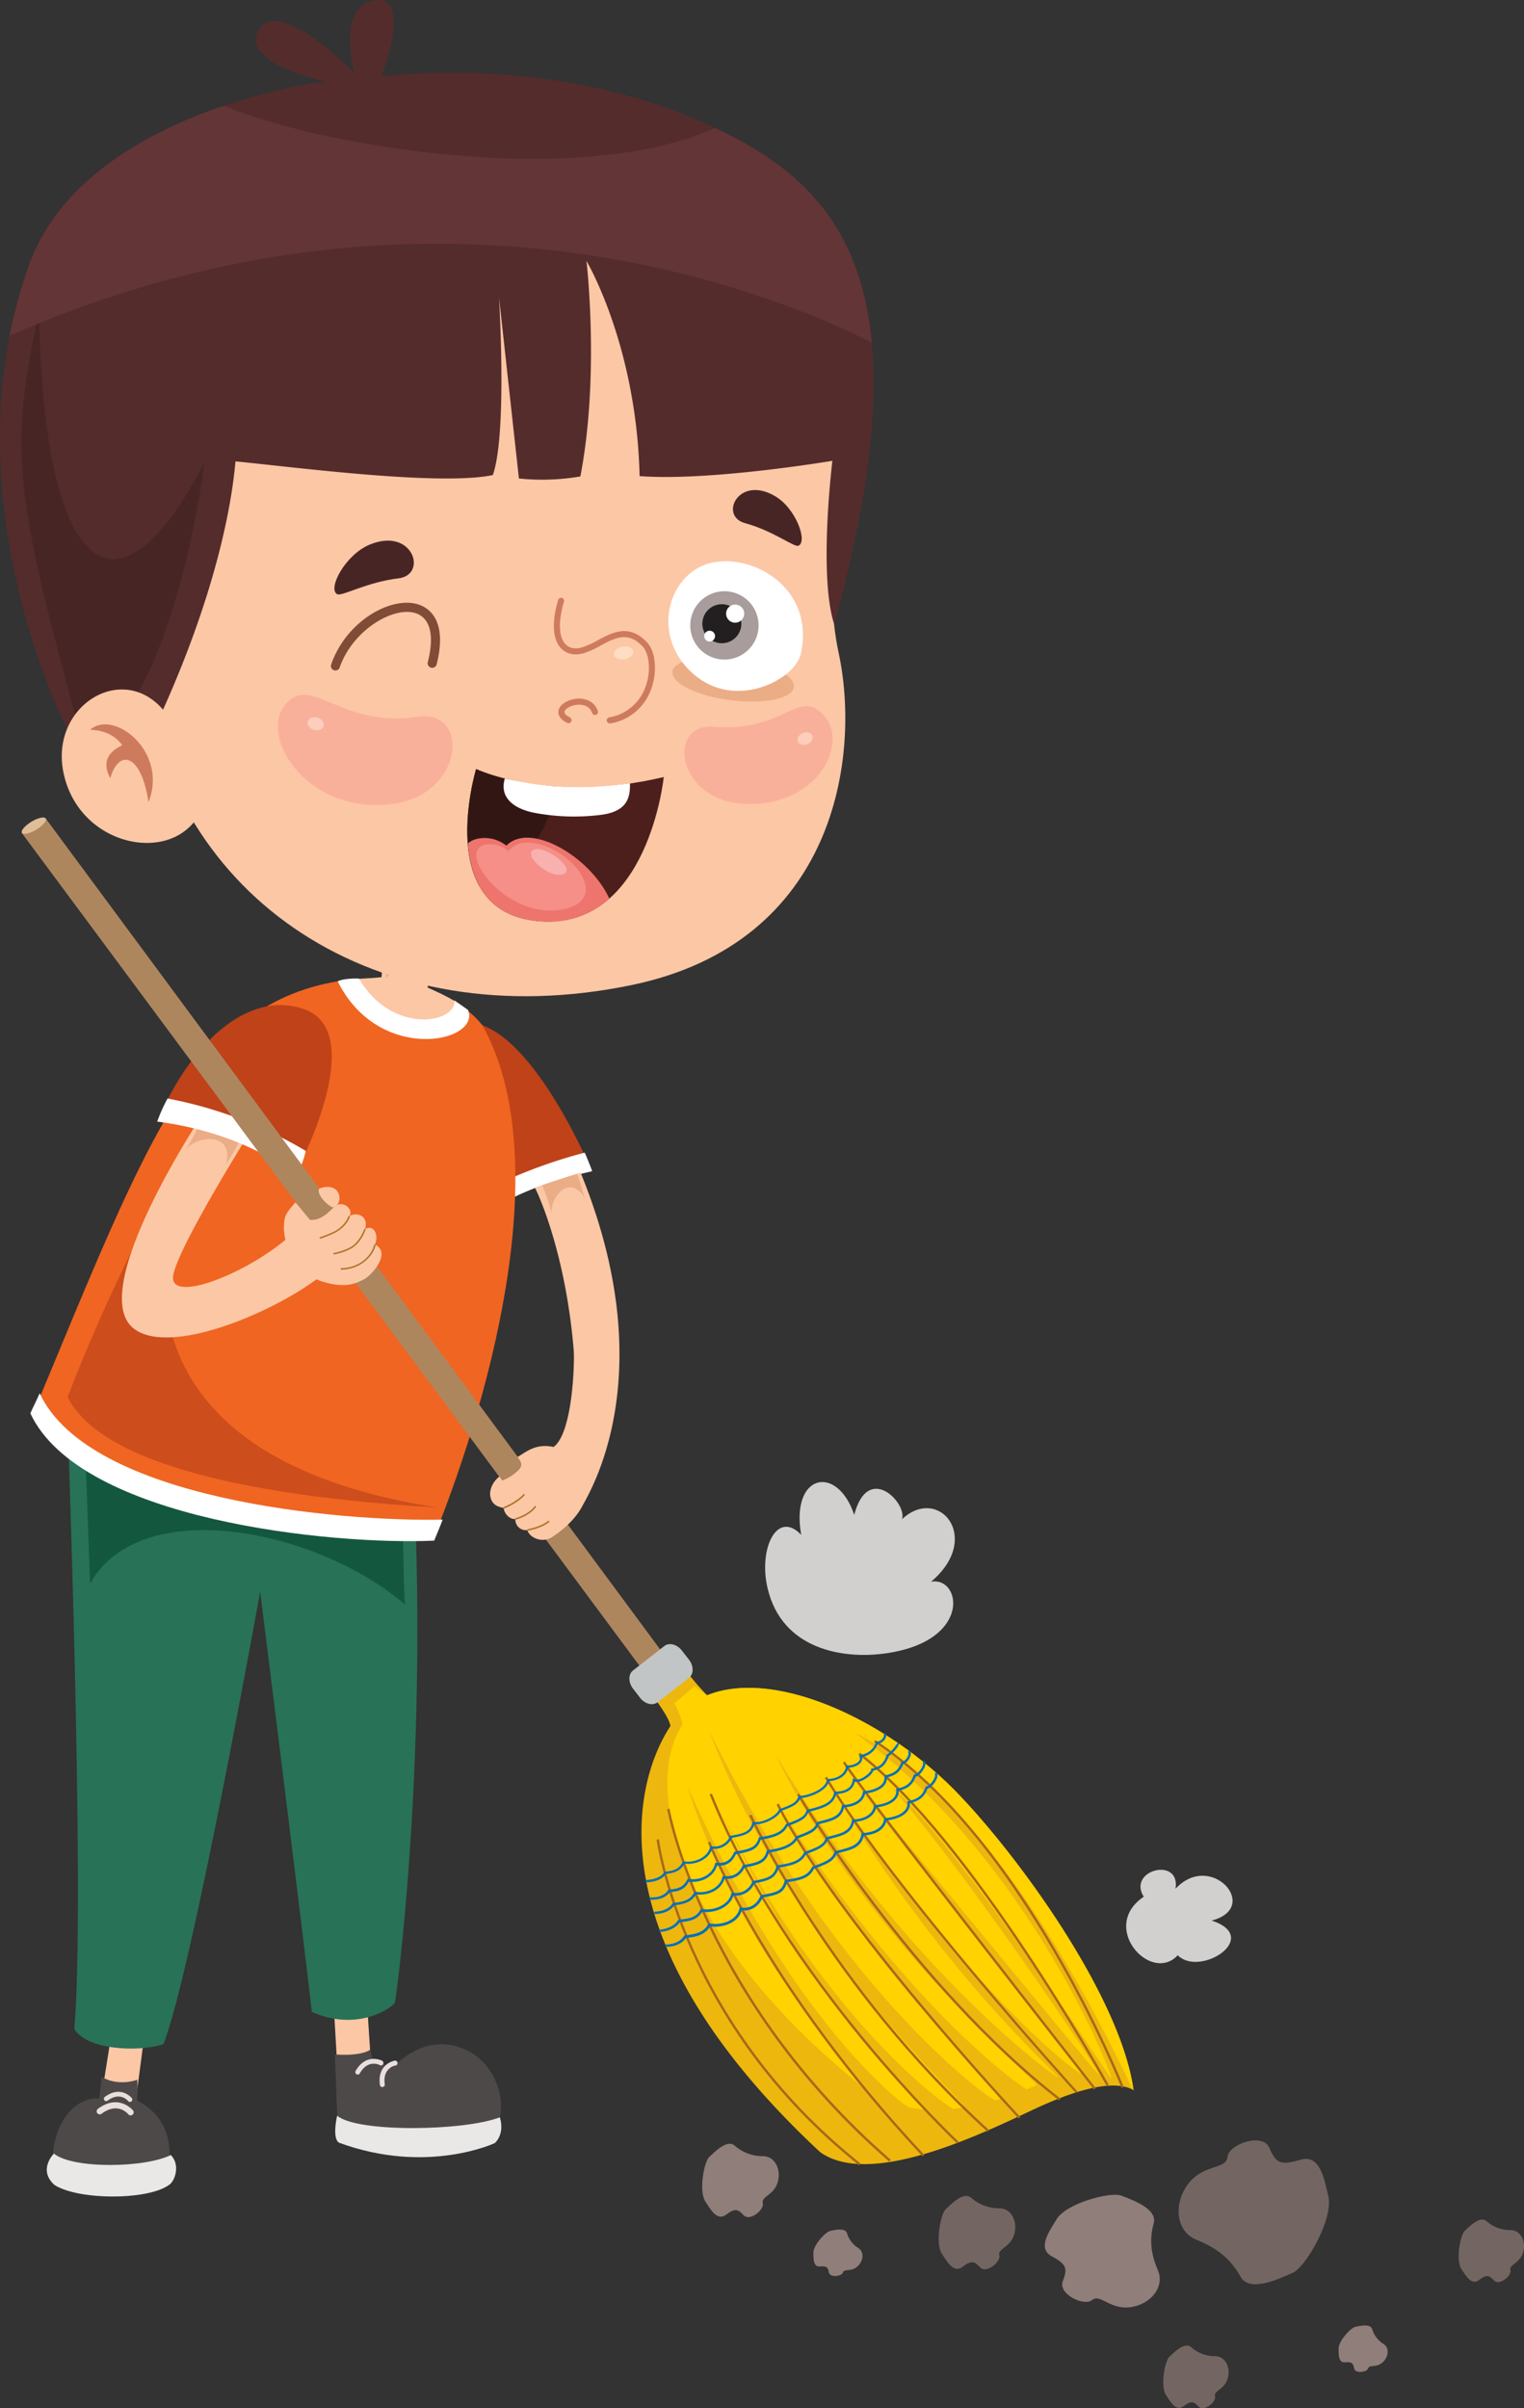 <svg xmlns="http://www.w3.org/2000/svg" width="637.78" height="1007.53" viewBox="0 0 637.78 1007.53">
  <rect x="0" y="0" width="637.78" height="1007.53" fill="#333333" stroke="none"/>
  <defs>
    <style>
      .cls-1 {
        fill: #736662;
      }

      .cls-2 {
        fill: #8f7e7a;
      }

      .cls-3 {
        fill: #bf4219;
      }

      .cls-4 {
        fill: #fff;
      }

      .cls-5 {
        fill: #fcc7a5;
      }

      .cls-6 {
        fill: #4e4949;
      }

      .cls-7 {
        fill: #eae8e7;
      }

      .cls-8 {
        fill: #e8dedc;
      }

      .cls-9 {
        fill: #287257;
      }

      .cls-10 {
        fill: #14573f;
      }

      .cls-11 {
        fill: #f06521;
      }

      .cls-12 {
        fill: #ebad86;
      }

      .cls-13 {
        fill: #cd4d1c;
      }

      .cls-14 {
        fill: #a89c9c;
      }

      .cls-15 {
        fill: #231f20;
      }

      .cls-16 {
        fill: #4c1f1c;
      }

      .cls-17 {
        fill: #321614;
      }

      .cls-18 {
        fill: #ed756d;
      }

      .cls-19 {
        fill: #f58f88;
      }

      .cls-20 {
        fill: #f8b1ae;
      }

      .cls-21 {
        fill: #f9b09b;
      }

      .cls-22 {
        fill: #fccebb;
      }

      .cls-23 {
        fill: #482525;
      }

      .cls-24 {
        fill: #ce7b5d;
      }

      .cls-25 {
        fill: #feddc0;
      }

      .cls-26 {
        fill: #542c2c;
      }

      .cls-27 {
        fill: #804c36;
      }

      .cls-28 {
        fill: #643536;
      }

      .cls-29 {
        fill: #ae865e;
      }

      .cls-30 {
        fill: #edb70e;
      }

      .cls-31 {
        fill: #ffd200;
      }

      .cls-32 {
        fill: #a76917;
      }

      .cls-33 {
        fill: #0070b9;
      }

      .cls-34 {
        fill: #c2c5c6;
      }

      .cls-35 {
        fill: #dfbd99;
      }

      .cls-36 {
        fill: #ad7226;
      }

      .cls-37 {
        fill: #d2d0cf;
      }
    </style>
  </defs>
  <title>2Asset 4</title>
  <g id="Layer_2" data-name="Layer 2">
    <g id="Layer_1-2" data-name="Layer 1">
      <g>
        <g>
          <path class="cls-1" d="M555.85,918.59c-1.64-6.55-3.26-17.55-11.69-15s-10.21,1.32-13-5.08-17-1.45-17.46,3.89-10.09,2.89-16.43,11.26-5.19,20,3.51,23.44,14.47,8.29,18.33,15.33,16.58.71,21.9-1.56S558.28,928.22,555.85,918.59Z"/>
          <path class="cls-2" d="M442.11,928.57c-2.83,4.72-8.25,12-1.95,15.41s6.64,5.13,4.59,10.46,8.94,10.62,12.3,7.83,7.48,4.15,16,3,14.55-8.55,11.5-15.53S481,936.6,482.8,930.32s-9.14-10-13.52-11.73S446.27,921.62,442.11,928.57Z"/>
          <path class="cls-1" d="M394.23,943c2,3,4.78,8.19,8.54,5.42s4.86-2.49,7.43.2,8.73-2.32,8-5.08,4.52-3.26,6.18-8.58-1-10.94-6-11.07a17.68,17.68,0,0,1-11.91-4.37c-3.2-2.83-8.41,2.62-10.65,4.71S391.29,938.65,394.23,943Z"/>
          <path class="cls-1" d="M488,1002.08c1.7,2.54,4.07,7,7.29,4.62s4.15-2.12,6.34.17,7.45-2,6.84-4.33,3.86-2.78,5.27-7.31-.86-9.34-5.08-9.45A15.08,15.08,0,0,1,498.49,982c-2.72-2.41-7.17,2.24-9.09,4S485.49,998.35,488,1002.08Z"/>
          <path class="cls-1" d="M611.62,949.31c1.7,2.54,4.07,7,7.29,4.62s4.15-2.13,6.34.17,7.45-2,6.84-4.33,3.85-2.78,5.27-7.31-.86-9.33-5.08-9.45a15.08,15.08,0,0,1-10.16-3.72c-2.72-2.41-7.17,2.24-9.09,4S609.12,945.58,611.62,949.31Z"/>
          <path class="cls-2" d="M295.26,921.18c2,3,4.78,8.18,8.54,5.42s4.86-2.49,7.43.2,8.73-2.32,8-5.08,4.52-3.26,6.18-8.58-1-10.94-6-11.07a17.69,17.69,0,0,1-11.91-4.37c-3.2-2.83-8.41,2.62-10.66,4.71S292.32,916.8,295.26,921.18Z"/>
          <path class="cls-2" d="M560.18,982.7c.07,2.21-.19,5.84,2.69,5.63s3.36.29,3.82,2.54,5.32,1.65,5.85,0,3.43-.22,6-2.45,3.06-6,.52-7.74a10.92,10.92,0,0,1-4.79-6.18c-.74-2.52-5.25-1.38-7.11-1S560.08,979.45,560.18,982.7Z"/>
          <path class="cls-2" d="M340.39,942.58c.07,2.21-.18,5.84,2.69,5.63s3.36.29,3.82,2.54,5.32,1.65,5.85,0,3.43-.22,6-2.46,3.06-6,.52-7.74a10.89,10.89,0,0,1-4.79-6.18c-.74-2.52-5.25-1.39-7.11-1S340.28,939.32,340.39,942.58Z"/>
        </g>
        <g>
          <g>
            <path class="cls-3" d="M188,517.69c-18.15-19.42-24.18-83.08,2.92-89.59,28.33-6.8,56.63,61.7,56.63,61.7C230.07,493.88,212.1,499.31,188,517.69Z"/>
            <path class="cls-4" d="M244.72,482.24c-16.28,4.17-40.69,13-62.12,27.88a38.55,38.55,0,0,0,5.37,7.57C212.1,499.31,230.38,494,247.84,490,247.84,490,246.67,486.75,244.72,482.24Z"/>
          </g>
          <g>
            <polygon class="cls-5" points="138.87 825.1 141.44 869.77 155.59 868.41 152.73 825.1 138.87 825.1"/>
            <g>
              <path class="cls-6" d="M140.16,859.53c.84,22.92.88,22.92,1.06,27,13,9.45,50.7,11.31,64,6.93,8.23-7.55,5.19-28.94-10.58-36s-27.4,4.76-30.74,7.83a57.44,57.44,0,0,0-7.77-3.29l-1.27-4.45S152,860.28,140.16,859.53Z"/>
              <path class="cls-7" d="M141.09,885.16c8.55,7.15,53.31,6.41,68.1.66,2.17,7.26-2.12,10.78-2.12,10.78s-28.41,13.42-65.3-.2C138.89,894.28,141.09,885.16,141.09,885.16Z"/>
              <path class="cls-8" d="M149.82,867.94a1,1,0,0,0,.76-.51c3.42-6,8.15-3.56,8.35-3.46a1,1,0,1,0,1-1.8c0-.05-6.69-3.46-11.1,4.24a1,1,0,0,0,.4,1.39A.93.93,0,0,0,149.82,867.94Z"/>
              <path class="cls-8" d="M160.73,872.86a1,1,0,0,0,.3-.87c-1-6.81,4.26-7.79,4.46-7.84a1,1,0,0,0,.84-1.19,1,1,0,0,0-1.17-.85c-.06,0-7.42,1.38-6.17,10.15a1,1,0,0,0,1.16.89A1,1,0,0,0,160.73,872.86Z"/>
            </g>
          </g>
          <g>
            <polygon class="cls-5" points="47.94 842.77 41.94 880.4 56.56 880.91 60.74 849.04 47.94 842.77"/>
            <g>
              <path class="cls-6" d="M42.56,868.92s-.88,7.79-1,9.14c-8.69-1.18-20.22,8.69-19.51,28.45,17.16,9.16,47.72,3.05,47.72,3.05s6.83-20.91-12.45-30.79a54.23,54.23,0,0,0,.13-8.68S49.87,873.13,42.56,868.92Z"/>
              <path class="cls-7" d="M22.55,901c8,6.52,38.23,6,48.91.6,4.28,4.24,1.54,11.31-.8,12.56-8.9,6.39-37.66,6.39-47.83,0C15.69,907.8,22.55,901,22.55,901Z"/>
              <path class="cls-8" d="M44.15,879a1,1,0,0,0,.87-.14c5.25-3.91,8.47,0,8.59.14a1,1,0,0,0,1.38.17,1,1,0,0,0,.16-1.39c0-.05-4.54-5.54-11.29-.48a1,1,0,0,0-.2,1.37A.93.93,0,0,0,44.15,879Z"/>
              <path class="cls-8" d="M41.38,884.53a1.2,1.2,0,0,0,1.12-.19c6.83-5.09,11,0,11.16.19a1.28,1.28,0,1,0,2-1.6c-.07-.06-5.91-7.21-14.7-.63a1.29,1.29,0,0,0-.26,1.79A1.33,1.33,0,0,0,41.38,884.53Z"/>
            </g>
          </g>
          <path class="cls-9" d="M28,586.57s7.84,209.86,3.09,262.26c4.75,8.43,25.8,10.07,37.29,6.4,11.91-30,40.49-189.33,40.49-189.33s19.25,153.46,21.62,175.82c19.83,8.8,34.4-2.44,34.8-3.92s14.82-105,7.1-232.57C122.82,608.9,28,586.57,28,586.57Z"/>
          <path class="cls-10" d="M168.06,604.48s.71,61.23,1.42,66.81c-37.82-32.28-111.06-46-131.76-8.79-1.39-35.83-2.36-66.71-2.36-66.71Z"/>
          <g>
            <path class="cls-11" d="M146.72,409.79c-64,7.55-83.74,63.65-132.62,181,18,45.87,125.22,53.51,167.67,51.93C207.26,579,231.91,483,201.88,428.93,187.49,411.22,159.64,408.27,146.72,409.79Z"/>
            <path class="cls-5" d="M194.34,421.62c-3.1-2.6-8.21-5.27-15.37-8.44,1.32-14.13,3.25-31.35,3.25-31.35L160.88,381s-.57,20.93-1.2,27.84c-3.8.42-9.88.64-13.19.9C158.18,435.91,199.74,435.31,194.34,421.62Z"/>
            <path class="cls-12" d="M177.35,412.54a191.15,191.15,0,0,0,1.06-21.92c-1.36-.65-16.21-5.9-16.21-5.9a106.37,106.37,0,0,1-.75,24.59C164.19,405.84,174.1,402.24,177.35,412.54Z"/>
            <path class="cls-4" d="M150.19,409.41c14,23.82,40.9,18.58,40,9.16.22.17,5.48,3.78,5.69,4,5.4,13.69-37.38,22.64-54.55-12C143,409.57,147.7,409.26,150.19,409.41Z"/>
            <path class="cls-4" d="M16.6,582.9c-.73,1.84-3.14,6.53-3.89,8.41,20.95,44.82,126.51,55.16,169,53.25.85-2.2,2.72-6.45,3.53-8.78C142.77,636.66,37.53,627.71,16.6,582.9Z"/>
            <path class="cls-13" d="M87.09,466S5.82,603,183,630.7c-60-3.56-138.46-13.94-154.72-46.22C56.09,512.73,87.09,466,87.09,466Z"/>
          </g>
          <g>
            <path class="cls-5" d="M315.26,83.38c56.42,38.21,23.35,132.48,35.71,189.8,9.2,42.71-.71,121.28-86.92,139C157.85,434,71.54,376.45,59.43,280.92c-9.84-77.55-6.6-147.7,48.32-190.85C146.82,59.38,249.4,38.78,315.26,83.38Z"/>
            <g>
              <path class="cls-12" d="M291.71,275.37c-11.3,1.63-13.69,6.89-5.36,11.8s24.3,7.49,35.57,5.87,13.72-6.92,5.39-11.82S303,273.75,291.71,275.37Z"/>
              <g>
                <path class="cls-4" d="M335.13,273.5C341,247.32,317,232.18,299,235.19c-19,3.15-27.76,30.69-8.47,47.1C307.94,297.13,332.7,284.46,335.13,273.5Z"/>
                <path class="cls-14" d="M289,259.78a14.29,14.29,0,1,0,16-12.3A14.29,14.29,0,0,0,289,259.78Z"/>
                <path class="cls-15" d="M294,259.86a8.16,8.16,0,1,0,9.16-7A8.17,8.17,0,0,0,294,259.86Z"/>
                <path class="cls-4" d="M303.9,256.23a3.79,3.79,0,1,0,4.25-3.26A3.81,3.81,0,0,0,303.9,256.23Z"/>
                <path class="cls-4" d="M294.73,265.84a2.26,2.26,0,1,0,2.53-1.94A2.25,2.25,0,0,0,294.73,265.84Z"/>
              </g>
            </g>
            <g>
              <path class="cls-16" d="M277.77,325.09s-6.41,63.62-51.67,60.36-26.85-63.69-26.85-63.69S229.8,336.49,277.77,325.09Z"/>
              <path class="cls-17" d="M234.1,329.15c-4.33,15.18-13.71,36-33.24,42-10.9-18.83-1.61-49.41-1.61-49.41S212.1,327.9,234.1,329.15Z"/>
              <path class="cls-18" d="M255,376a37.89,37.89,0,0,1-28.85,9.48c-22.39-1.58-29.17-17.2-30.35-32.56,2.26-2.46,9.93-4,16.12.88C222,343.51,247.32,358.82,255,376Z"/>
              <path class="cls-19" d="M203.57,353.27a12.1,12.1,0,0,1,9.21,2.75c2-2.16,5-4.45,11.6-3.1,16.32,3.17,32.12,24.75,9.55,27.81C211.1,383.85,190.12,355.46,203.57,353.27Z"/>
              <path class="cls-20" d="M236.65,362.46c-2.61-4.25-10.61-8.5-13.49-6.88-3.47,2,2.88,8,7.57,9.77S238.32,365.2,236.65,362.46Z"/>
              <path class="cls-4" d="M263.62,327.76c.24,6.86-2,11.58-11.39,13.05a89.43,89.43,0,0,1-29.3-.89c-9.82-2.2-13.68-7.59-11.66-14.18C228,329.35,241.8,330.61,263.62,327.76Z"/>
            </g>
            <g>
              <path class="cls-21" d="M119.05,295.23c10.9-14.13,23.1,9.7,55.86,4.62,21.52-3.36,19.72,32-10,36.41C129.75,341.48,108.29,309.19,119.05,295.23Z"/>
              <path class="cls-22" d="M128.73,301.95c-.34,1.46.85,2.95,2.74,3.44s3.63-.31,4-1.76-.86-2.95-2.72-3.43S129.12,300.52,128.73,301.95Z"/>
            </g>
            <g>
              <path class="cls-21" d="M344.9,299.38c-10.7-12-16.46,7.19-46.22,4.69-19.57-1.64-15.7,30,11.33,32.11C341.91,338.64,355.46,311.22,344.9,299.38Z"/>
              <path class="cls-22" d="M333.92,310.29c.57,1.27,2.31,1.71,4,1s2.5-2.3,2-3.58-2.33-1.69-4-1S333.38,309,333.92,310.29Z"/>
            </g>
            <path class="cls-23" d="M324.52,207.67c-15.39-9.19-23.78,8.17-12.76,11.19,11.84,3.22,20.59,10.21,22.36,9.46C338.08,226.69,333.17,212.83,324.52,207.67Z"/>
            <path class="cls-23" d="M154.76,227.83c18.09-7.44,24.36,12.67,12,14.13-13.31,1.59-23.86,7.72-25.69,6.63C137,246.19,144.59,232,154.76,227.83Z"/>
            <g>
              <path class="cls-5" d="M244,272c8.28-2.45,16.67-12.4,26-2.32,5.51,6,4.26,28-14.81,31.66Z"/>
              <path class="cls-24" d="M255,302.63a1.25,1.25,0,0,1-1.08-1,1.27,1.27,0,0,1,1-1.49,19.58,19.58,0,0,0,15.46-13.48c2.22-6.75,1.06-13.46-1.35-16.07-6.15-6.67-11.52-3.79-17.76-.46a37.44,37.44,0,0,1-6.9,3.13c-3.79,1.12-7.12.43-9.42-1.86-3.69-3.69-4.18-10.93-1.36-20.4a1.27,1.27,0,0,1,1.58-.85,1.25,1.25,0,0,1,.85,1.56c-2.49,8.43-2.23,14.95.73,17.9,2.05,2.08,4.89,1.8,6.9,1.21a35,35,0,0,0,6.43-2.92c6.25-3.35,13.36-7.14,20.83,1,3.36,3.66,4.17,11.64,1.88,18.59a22,22,0,0,1-17.38,15.19A1.57,1.57,0,0,1,255,302.63Z"/>
              <path class="cls-24" d="M237.76,302.55a1.13,1.13,0,0,1-.39-.11c-3.69-1.79-3.86-4-3.65-5.14.57-2.91,4.45-4.72,7.83-5,4.17-.28,7.42,1.64,8.64,5.15a1.28,1.28,0,0,1-.78,1.62,1.3,1.3,0,0,1-1.62-.79c-1.17-3.41-4.63-3.53-6.05-3.43-2.87.19-5.28,1.69-5.51,2.91-.22,1,1.51,2,2.26,2.36a1.28,1.28,0,0,1,.58,1.71A1.26,1.26,0,0,1,237.76,302.55Z"/>
              <path class="cls-25" d="M256.92,274c.31,1.46,2.37,2.25,4.62,1.8s3.79-2,3.48-3.46-2.35-2.26-4.58-1.81S256.61,272.53,256.92,274Z"/>
            </g>
            <path class="cls-26" d="M245.43,109.16s5.64,47.7-2.55,90.17a94.84,94.84,0,0,1-25.72.86l-8.33-75.81s3.52,57.25-2.59,74.37c-22.4,4.73-84.92-3.55-107.69-5.72C95.82,223.41,84,264.54,62.76,308.68c-9.14,1.35-32.55.8-32.55.8S-23.25,210.2,12.06,111.13c23.17-65,124.2-77.07,124.2-77.07s-36.18-7.34-27.88-21.62,39.87,18.09,39.87,18.09S141.4,4.87,154.78.66c19.14-6,4.81,31.39,4.81,31.39s67.48-9.85,132.9,18.44C351.9,76.19,388.7,117,349.11,261.21c-6.67-20.52-.76-68.42-.76-68.42s-51.09,8.61-80.68,6.4C266.39,144.37,245.43,109.16,245.43,109.16Z"/>
            <path class="cls-23" d="M16.39,130.07C3.47,189,6.17,207.26,34.4,310c12.86,6,39.51-34,51.34-117C48.91,265,18,240.43,16.39,130.07Z"/>
            <g>
              <path class="cls-5" d="M69.12,298c-17.17-21.89-48.28-3-42.59,25.11C33.2,356.12,76.73,363,85.43,336Z"/>
              <path class="cls-24" d="M37.66,305.35c10-8.86,32.89,9.27,24.49,30.21-3.07-20.23-12.36-22.5-16-10-3-5.44-2.17-10.45,5-13.76C46.55,305,37.66,305.35,37.66,305.35Z"/>
            </g>
            <path class="cls-27" d="M140.14,280.5a1.79,1.79,0,0,1-.38-.09,1.9,1.9,0,0,1-1.18-2.41c6.26-18.1,24.95-28.61,36.28-25.18,4,1.2,12.74,6,7.85,25.22a1.91,1.91,0,0,1-3.7-.93c2.91-11.42,1-18.74-5.26-20.64-9.42-2.8-26.22,7.31-31.59,22.76A1.89,1.89,0,0,1,140.14,280.5Z"/>
            <path class="cls-28" d="M299.25,53.55C243.54,78.89,136.36,62,93.72,44.26c-30.55,10.3-68.55,30.11-81.65,66.87a202.85,202.85,0,0,0-8,29.29c168.47-73.93,309-23.13,360.73,2.85C360.15,93.29,334.28,70,299.25,53.55Z"/>
          </g>
          <g>
            <path class="cls-5" d="M120.64,517.68C103.12,533,70,546,72.54,533.29s32.81-60.84,32.81-60.84l-20.07-7s-48.74,72.95-29.94,89.84c14.09,12.66,58-5.42,78.37-21A42.74,42.74,0,0,0,120.64,517.68Z"/>
            <path class="cls-12" d="M94.56,487.24a140.65,140.65,0,0,0,9.3-17.2s-7-16.62-17.38-5.85c-3,6.15-5.21,11.19-8.52,16.55C83,474.85,98.11,473.69,94.56,487.24Z"/>
          </g>
          <g>
            <path class="cls-3" d="M65.81,469.23c13.71-32.46,37.6-55.08,61.17-47.11,28.31,9.56-3,68.23-3,68.23C109.65,481.43,94.1,473.08,65.81,469.23Z"/>
            <path class="cls-4" d="M128,481.53a177,177,0,0,0-57.88-21.94,66.4,66.4,0,0,0-4.32,9.64c28.29,3.85,44.42,13.05,58.74,22A59,59,0,0,0,128,481.53Z"/>
          </g>
          <g>
            <g>
              <polygon class="cls-29" points="19.16 342.46 295.6 716.21 286.11 721.84 9.09 348.44 19.16 342.46"/>
              <g>
                <path class="cls-30" d="M272.44,708.61s7.68,9.6,8.12,13.52c-17.24,26.3-29.68,92.24,62.58,178.18,21.93,16,72.46-10,91.29-18.64s32.82-11.42,39.95-7.2c-5.27-38.55-47.33-97-73.71-124.31C371.61,720,324.53,697.7,295.91,709.26a113.63,113.63,0,0,1-9.85-11.64Z"/>
                <path class="cls-31" d="M282.23,712.59s2.87,5.13,3.32,9.05c-17.23,26.31-1.18,90.6,76.39,152.19,3.85,2.82-51.7-54.08-74.31-126.66,43.83,99.13,90.8,134.13,92.95,134.54a56.07,56.07,0,0,0,6.51.81c2.62.17-43.42-34.8-85-123.92,43.58,87.86,95.54,123.81,96.87,123.68,1.53-.16,3-.36,4.56-.59,2.8-.43-70.44-63.45-106.83-157.68C351.08,834.09,415.07,879.2,416.66,878.74c.77-.23,1.55-.47,2.31-.71,3-.94-51.52-48.66-91.05-119.51,53.64,83.59,101.14,115.88,101.84,115.59,1.39-.57,2.72-1.14,4-1.73,1.86-.84-71-59.71-109.29-138.46,53.45,88.87,117.14,135.48,118.34,135.14,1-.29-48.13-42.71-91.55-116.35,56.66,82.37,99.17,114.85,101.22,114.77,1,0-91.18-116.42-90.23-116.37,1.63.09,96.34,116.68,97.78,117,1.25.26-54.63-83.68-87.4-120.89,24.8,19.4,91.93,122.18,92.4,122.37,1.58.61-34.87-93.22-107.49-144.72,65.39,31.4,115.35,148.77,116.83,149.64-5.27-38.55-47.33-97-73.71-124.31C371.61,720,324.53,697.7,295.91,709.26c-3.56-2.38-5.28-3.77-5.28-3.77Z"/>
                <path class="cls-32" d="M469.33,873.5c-.41-1-41.38-104-103.58-144.67l.55-.82c62.47,40.86,103.54,144.08,104,145.12Z"/>
                <path class="cls-32" d="M463.1,872.67c-.56-1-56.8-102.37-103.84-138.62l.61-.79C407.07,769.64,463.41,871.17,464,872.19Z"/>
                <path class="cls-32" d="M457.8,874.19c-1-1.21-95.13-121.27-105.07-136.68l.83-.54c9.92,15.38,104.08,135.41,105,136.62Z"/>
                <path class="cls-32" d="M450.18,875.61c-.77-.83-76.19-84-105-131.77l.85-.51c28.71,47.74,104.07,130.79,104.83,131.61Z"/>
                <path class="cls-32" d="M443.18,878.73C381.66,831.07,334,751.68,333.57,750.88l.85-.51c.48.8,48,80,109.38,127.58Z"/>
                <path class="cls-32" d="M426.31,886.37C425.54,885.54,349.45,804,325,755l.89-.44C350.27,803.43,426.27,884.87,427,885.69Z"/>
                <path class="cls-32" d="M413.25,891.88c-66-59.93-99.37-131.61-99.7-132.33l.9-.41c.33.71,33.62,72.22,99.47,132Z"/>
                <path class="cls-32" d="M400.5,896.73c-.71-.67-72.19-68-103.52-146l.92-.37c31.25,77.84,102.57,145,103.29,145.68Z"/>
                <path class="cls-32" d="M386.06,902.16c-66.26-70.74-89.56-130.73-89.79-131.33l.93-.35c.23.6,23.46,60.42,89.58,131Z"/>
                <path class="cls-32" d="M372.13,904.35c-78.21-67.92-92.79-146.65-92.93-147.44l1-.18c.14.8,14.68,79.18,92.6,146.87Z"/>
                <path class="cls-32" d="M359.52,905.9c-74.61-59.3-84.65-135.5-84.75-136.27l1-.12c.09.75,10.11,76.58,84.39,135.62Z"/>
                <path class="cls-33" d="M273.85,800.78l0-1c.05,0,5.36.13,7.63-3.45l.13-.2.23,0c4.46-.48,7-1.28,8.72-4.4l.16-.3.36.05c4.53.78,10.11-1.37,11.23-6.16l.1-.43.44,0c3.78.43,6.46-1,7.92-4.37l.11-.24.26,0c6.22-1.08,8.67-1.87,9.75-5.9l.09-.32.33,0c6.66-.93,10.29-2.66,11.73-5.59l.09-.18.18-.07c5.94-2.2,7.54-3,8.52-5.68l.1-.25,1.31-.34c5-1.27,8.35-2.11,9.07-6.41l.08-.39.4,0c4.74-.16,7.93-2.23,8.33-5.38l.05-.4.39,0c2.67-.21,6.08-1.13,7.69-3.08a3.87,3.87,0,0,0,.87-3l-.05-.45.44-.09c3.76-.82,5.55-2.26,6.62-5.38l.12-.35h.37c.74,0,2-1.31,2.43-2.61.11-.31.31-1.07-.08-1.36l.57-.8a2.08,2.08,0,0,1,.45,2.49c-.49,1.44-1.79,3-3,3.25-1.14,3.14-3.09,4.76-6.81,5.64a4.77,4.77,0,0,1-1.13,3.29c-1.47,1.79-4.43,3.06-8,3.41-.64,3.35-4,5.55-8.81,5.83-1,4.59-4.67,5.53-9.73,6.81l-.82.21c-1.23,3-3.51,4-8.82,5.95-2.1,3.94-7.49,5.24-12.09,5.92-1.26,4.21-4.13,5.19-10.19,6.26A7.94,7.94,0,0,1,303.2,786c-1.44,4.92-7.14,7.2-11.9,6.53-1.86,3.16-4.67,4.08-9.08,4.58C279.58,800.94,274.09,800.79,273.85,800.78Z"/>
                <path class="cls-33" d="M275.93,808.31l0-1c.05,0,5.47-.18,7.83-3.94l.13-.21.25,0c4.87-.53,7.34-1.11,9-4.22l.17-.31.34.06c5,.83,11.27-1.61,12.42-6.44l.1-.43.44.05a7.4,7.4,0,0,0,8.26-4.7l.11-.24.25,0c6.59-1.15,8.67-2.1,9.77-6.23l.09-.32.32,0c6-.86,9.38-1.91,11.07-5.29l.09-.18.18-.08c6.18-2.29,7.85-3.16,8.89-5.92l.09-.25,1.36-.35c5.23-1.32,8.7-2.19,9.45-6.68l.07-.4.4,0c4.94-.18,8.27-2.33,8.69-5.62l.05-.4.4,0c2.78-.21,6.33-1.18,8-3.21a4.07,4.07,0,0,0,.93-3.14l-.07-.45.45-.1c3.92-.83,5.79-2.36,6.9-5.62l.12-.34h.37c.81,0,2.67-1.89,3.28-3.67.21-.62.2-1.08,0-1.24l.59-.8c.35.25.88.9.38,2.36s-2.37,4-3.87,4.29c-1.19,3.29-3.22,5-7.1,5.89a5,5,0,0,1-1.17,3.43c-1.52,1.86-4.61,3.18-8.29,3.54-.66,3.48-4.13,5.77-9.19,6.05-1,4.79-4.84,5.77-10.12,7.1l-.86.21c-1.27,3.11-3.65,4.14-9.19,6.2-2.05,3.92-6.21,4.86-11.4,5.61-1.33,4.51-4.19,5.52-10.21,6.59a8.28,8.28,0,0,1-8.75,5.08c-1.49,5-7.87,7.57-13.08,6.83-2,3.3-4.89,3.91-9.39,4.4C281.73,808.12,276.16,808.3,275.93,808.31Z"/>
                <path class="cls-33" d="M278.57,814.51h-.09l.05-1c.06,0,5.35.25,7.79-3.62l.13-.2.24,0c4.93-.53,7.94-1.44,9.72-4.69l.17-.3.35.05c5.12.87,11.38-1.28,12.56-6.29l.11-.43.44.06c3.89.43,6.6-1.21,8.27-5l.11-.25.26,0c7-1.22,8.63-1.89,9.75-6.07l.09-.32.33,0c6.07-.86,9.13-1.64,10.94-5.27l.09-.19.18-.05c6-2.22,8.06-3.13,9.19-6.15l.09-.25,1.4-.35c5.42-1.37,9-2.28,9.79-6.92l.07-.4.41,0c5.12-.18,8.56-2.41,9-5.82l.05-.39.41,0c2.87-.23,6.55-1.24,8.27-3.34a4.2,4.2,0,0,0,1-3.25l-.06-.44.46-.09c4.06-.88,6-2.45,7.14-5.83l.12-.35h.37c.84,0,2.77-2,3.39-3.79.11-.3.32-1.06,0-1.3l.57-.81c.37.27.9.93.39,2.44-.56,1.66-2.44,4.1-4,4.44-1.22,3.38-3.33,5.13-7.35,6.07a5,5,0,0,1-1.2,3.54c-1.58,1.93-4.76,3.29-8.58,3.66-.68,3.6-4.25,6-9.49,6.28-1,4.95-5,5.95-10.44,7.32l-.91.23c-1.3,3.21-3.77,4.27-9.49,6.41-2.07,4-5.67,4.8-11.29,5.59-1.32,4.59-3.73,5.3-10.19,6.43-1.81,3.89-4.78,5.7-8.76,5.41-1.52,5.14-7.89,7.42-13.25,6.66-2,3.34-5.09,4.31-10.07,4.87C284.39,814.56,279.34,814.54,278.57,814.51Z"/>
                <path class="cls-33" d="M272.4,794.8l-.7,0,.13-1c.05,0,5.48.62,7.73-3l.13-.2.24,0c4.65-.51,6.1-1.29,7.71-4.26l.17-.32.35.06c4.43.76,9.94-1.45,11.08-6.33l.11-.43.44,0c3.67.4,5.89-.9,7.43-4.38l.11-.25.26,0c6.51-1.14,8.88-1.88,9.91-5.73l.08-.32.32,0c5.5-.77,9.23-1.93,10.9-5.29l.08-.18.19-.06c5.92-2.2,7.54-3,8.51-5.68l.09-.24.72-.18c5.32-1.36,9.93-2.54,10.68-7l.07-.4.41,0c4.58-.17,6.91-1.73,7.32-4.91l.08-.71.63.33c.91.46,2.39.14,4-.87,1.84-1.13,3-2.59,3-2.95l-.12-.5.49-.09c3.81-.81,5.09-2.64,6.13-5.73l.07-.21.2-.09c1.13-.51,3.81-3.65,3.86-4.32a.3.3,0,0,0,.24.27l.19-1a.68.68,0,0,1,.56.61c.13,1.12-2.83,4.38-4.24,5.21-1.09,3.15-2.55,5.19-6.44,6.11a7.06,7.06,0,0,1-2.22,2.65c-1.63,1.29-3.88,2.4-5.6,2-.66,3.21-3.21,4.91-7.78,5.15-1.06,4.8-6,6.07-11.34,7.42l-.21.06c-1.21,3-3.51,4-8.82,6-1.87,3.54-5.7,4.81-11.24,5.61-1.27,4.26-4.32,5-10.35,6.09-1.64,3.54-4.17,5.07-7.91,4.76-1.46,5-7.07,7.36-11.76,6.73-1.82,3.19-3.68,3.95-8.07,4.44C278.13,794.66,274,794.86,272.4,794.8Z"/>
                <path class="cls-33" d="M270.13,787.53l0-1c.05,0,5.77.06,7.84-3.24l.14-.2.23,0c4.24-.45,5.89-1.38,7.38-4.11l.17-.31.34.07c4.32.73,9.9-1.62,10.9-5.85l.1-.42.43,0a7.28,7.28,0,0,0,7.87-4.22l.11-.23.26,0c5.71-1,8-1.73,8.94-5.41l.12-.43.45.08c3.08.53,9.07-2,10.62-5.13l.09-.17.17-.07c5.45-2,6.92-2.79,7.82-5.21l.12-.34h.36c3,.07,10.78-2.51,11.48-6.65l.08-.39.4,0c4.11-.16,7.12-2.26,7.5-5.24l.05-.44.45,0c2,.07,4.16-.76,5-1.91a1.73,1.73,0,0,0,.18-1.75l-.22-.55.58-.13c3.41-.73,5.46-2.42,6.44-5.33l.13-.38.39,0c1.19.15,2.35-1,2.73-1.93.13-.32.21-.72,0-.87l.62-.78a1.67,1.67,0,0,1,.28,2,4.2,4.2,0,0,1-3.35,2.56,8.56,8.56,0,0,1-6.54,5.5,2.65,2.65,0,0,1-.46,2.15c-.94,1.37-3.11,2.29-5.36,2.33-.64,3.16-3.77,5.37-8,5.64-1.14,4.34-8.63,7-12,7.09-1.14,2.7-3.26,3.6-8.11,5.4-1.79,3.29-7.69,5.86-11.14,5.54-1.17,3.79-3.83,4.7-9.35,5.67a8.29,8.29,0,0,1-8.35,4.59c-1.36,4.5-7,6.84-11.56,6.22-1.6,2.77-3.48,3.81-7.75,4.3C276.24,787.61,270.38,787.53,270.13,787.53Z"/>
              </g>
              <path class="cls-34" d="M275.2,712.17c-2,1.58-5.29.77-7.31-1.82l-3-3.9c-2-2.6-2-6,0-7.55L278,688.66c2-1.58,5.3-.76,7.31,1.83l3.05,3.9c2,2.59,2,6,0,7.55Z"/>
            </g>
            <path class="cls-35" d="M19.16,342.46c.55.92-1.26,3-4,4.66s-5.48,2.24-6,1.31,1.26-3,4-4.66S18.61,341.53,19.16,342.46Z"/>
          </g>
          <g>
            <path class="cls-5" d="M223.85,496.9c2.63,5,13.14,30.1,16.25,68.09.41,5-.44,34.64-8.44,40.38-7.49-1.6-11.43,2.08-15.06,4.18,1,1.69,2.89,3.19.12,5.77a19.16,19.16,0,0,1-6.28,4c-.49.18-1.28-1.71-1.53-1.52-3.43,2.78-4,6.28-3.76,7.92.54,3.67,2.83,4.62,5.63,5.17.21,2.39,2.51,4.84,4.89,4.63a4.44,4.44,0,0,0,5,4.63c1.25,3.75,6.76,5.3,10.26,3s9.35-6.67,12.71-12.95,33.75-55.46-.65-139.56C235.63,492.81,227.44,495.7,223.85,496.9Z"/>
            <path class="cls-12" d="M241.54,491.1c-5.31,1.59-10.82,3.47-14.63,4.77a110.28,110.28,0,0,1,4,11.59c-.7-6.51,7.4-16.51,13.67-6.43C243.47,497,242.42,493.65,241.54,491.1Z"/>
            <path class="cls-36" d="M210.9,631.15l-.23-.6c.05,0,5.39-2.06,8.54-5.55l.47.43C216.43,629.05,211.12,631.08,210.9,631.15Z"/>
            <path class="cls-36" d="M215.75,635.8l-.14-.62c.05,0,5.46-1.32,8.32-5.22l.51.37C221.44,634.43,216,635.74,215.75,635.8Z"/>
            <path class="cls-36" d="M220.76,640.44l-.1-.63c.05,0,5.69-.94,8.88-3.63l.41.49C226.63,639.47,221,640.39,220.76,640.44Z"/>
          </g>
          <g>
            <path class="cls-5" d="M133.57,497.3c2.29-1.05,6.7-1.4,8.11,2,.94,2.29.27,5.24-2.53,5.86C135.53,503.21,132.55,499.14,133.57,497.3Z"/>
            <path class="cls-5" d="M119.36,509.05c-2.12,7.73,1.73,22.85,15.68,27.17,9.42,2.92,13.94.77,17.28-1s11.58-11,4.62-14.56c1.8-4.45-.8-8.51-4.19-6.41,1.67-5.45-3.22-7.4-6.58-5.46,2.15-2.7-2.83-7.08-6.23-3.92-2.38,2.22-5.53,5.85-10.2,5.5-1.38-1.69-6.07-7.32-6.07-7.32S119.94,506.94,119.36,509.05Z"/>
            <path class="cls-36" d="M142.61,531.19l0-.62a16.06,16.06,0,0,0,8-2.13c5.32-3.28,6-7.8,6-7.85l.61.09c0,.2-.73,4.84-6.32,8.28A16.38,16.38,0,0,1,142.61,531.19Z"/>
            <path class="cls-36" d="M139.61,524.85l-.1-.61a23.88,23.88,0,0,0,7.37-2.57c3.91-2.37,5.56-7.49,5.57-7.53l.59.19c-.07.22-1.74,5.38-5.84,7.88A24.33,24.33,0,0,1,139.61,524.85Z"/>
            <path class="cls-36" d="M133.93,518.27l-.19-.59c.05,0,5.37-1.79,7.43-3.19,4-2.76,4.69-5.77,4.7-5.8l.6.12c0,.13-.7,3.28-5,6.19C139.38,516.46,134.15,518.2,133.93,518.27Z"/>
          </g>
        </g>
        <g>
          <path class="cls-37" d="M321.19,664.32c-3.84-16.54,4.06-32.78,14.11-22.18-4.53-25.54,15-29.75,22.19-8.37,5.75-22.08,22.2-4.9,20,1.81,15.37-14.32,33.93,7.81,12.16,26.16,12.77-2.27,17.37,25.38-20,30.11C353,694,327.24,690.34,321.19,664.32Z"/>
          <path class="cls-37" d="M478.64,793.53c-7-11.19,15.43-16.94,13.31-3.33,14.82-16,36,7.87,15.13,13.31,21.18,7-4.84,23.9-14.22,14.52C481.66,830.14,459.88,806.24,478.64,793.53Z"/>
        </g>
      </g>
    </g>
  </g>
</svg>
